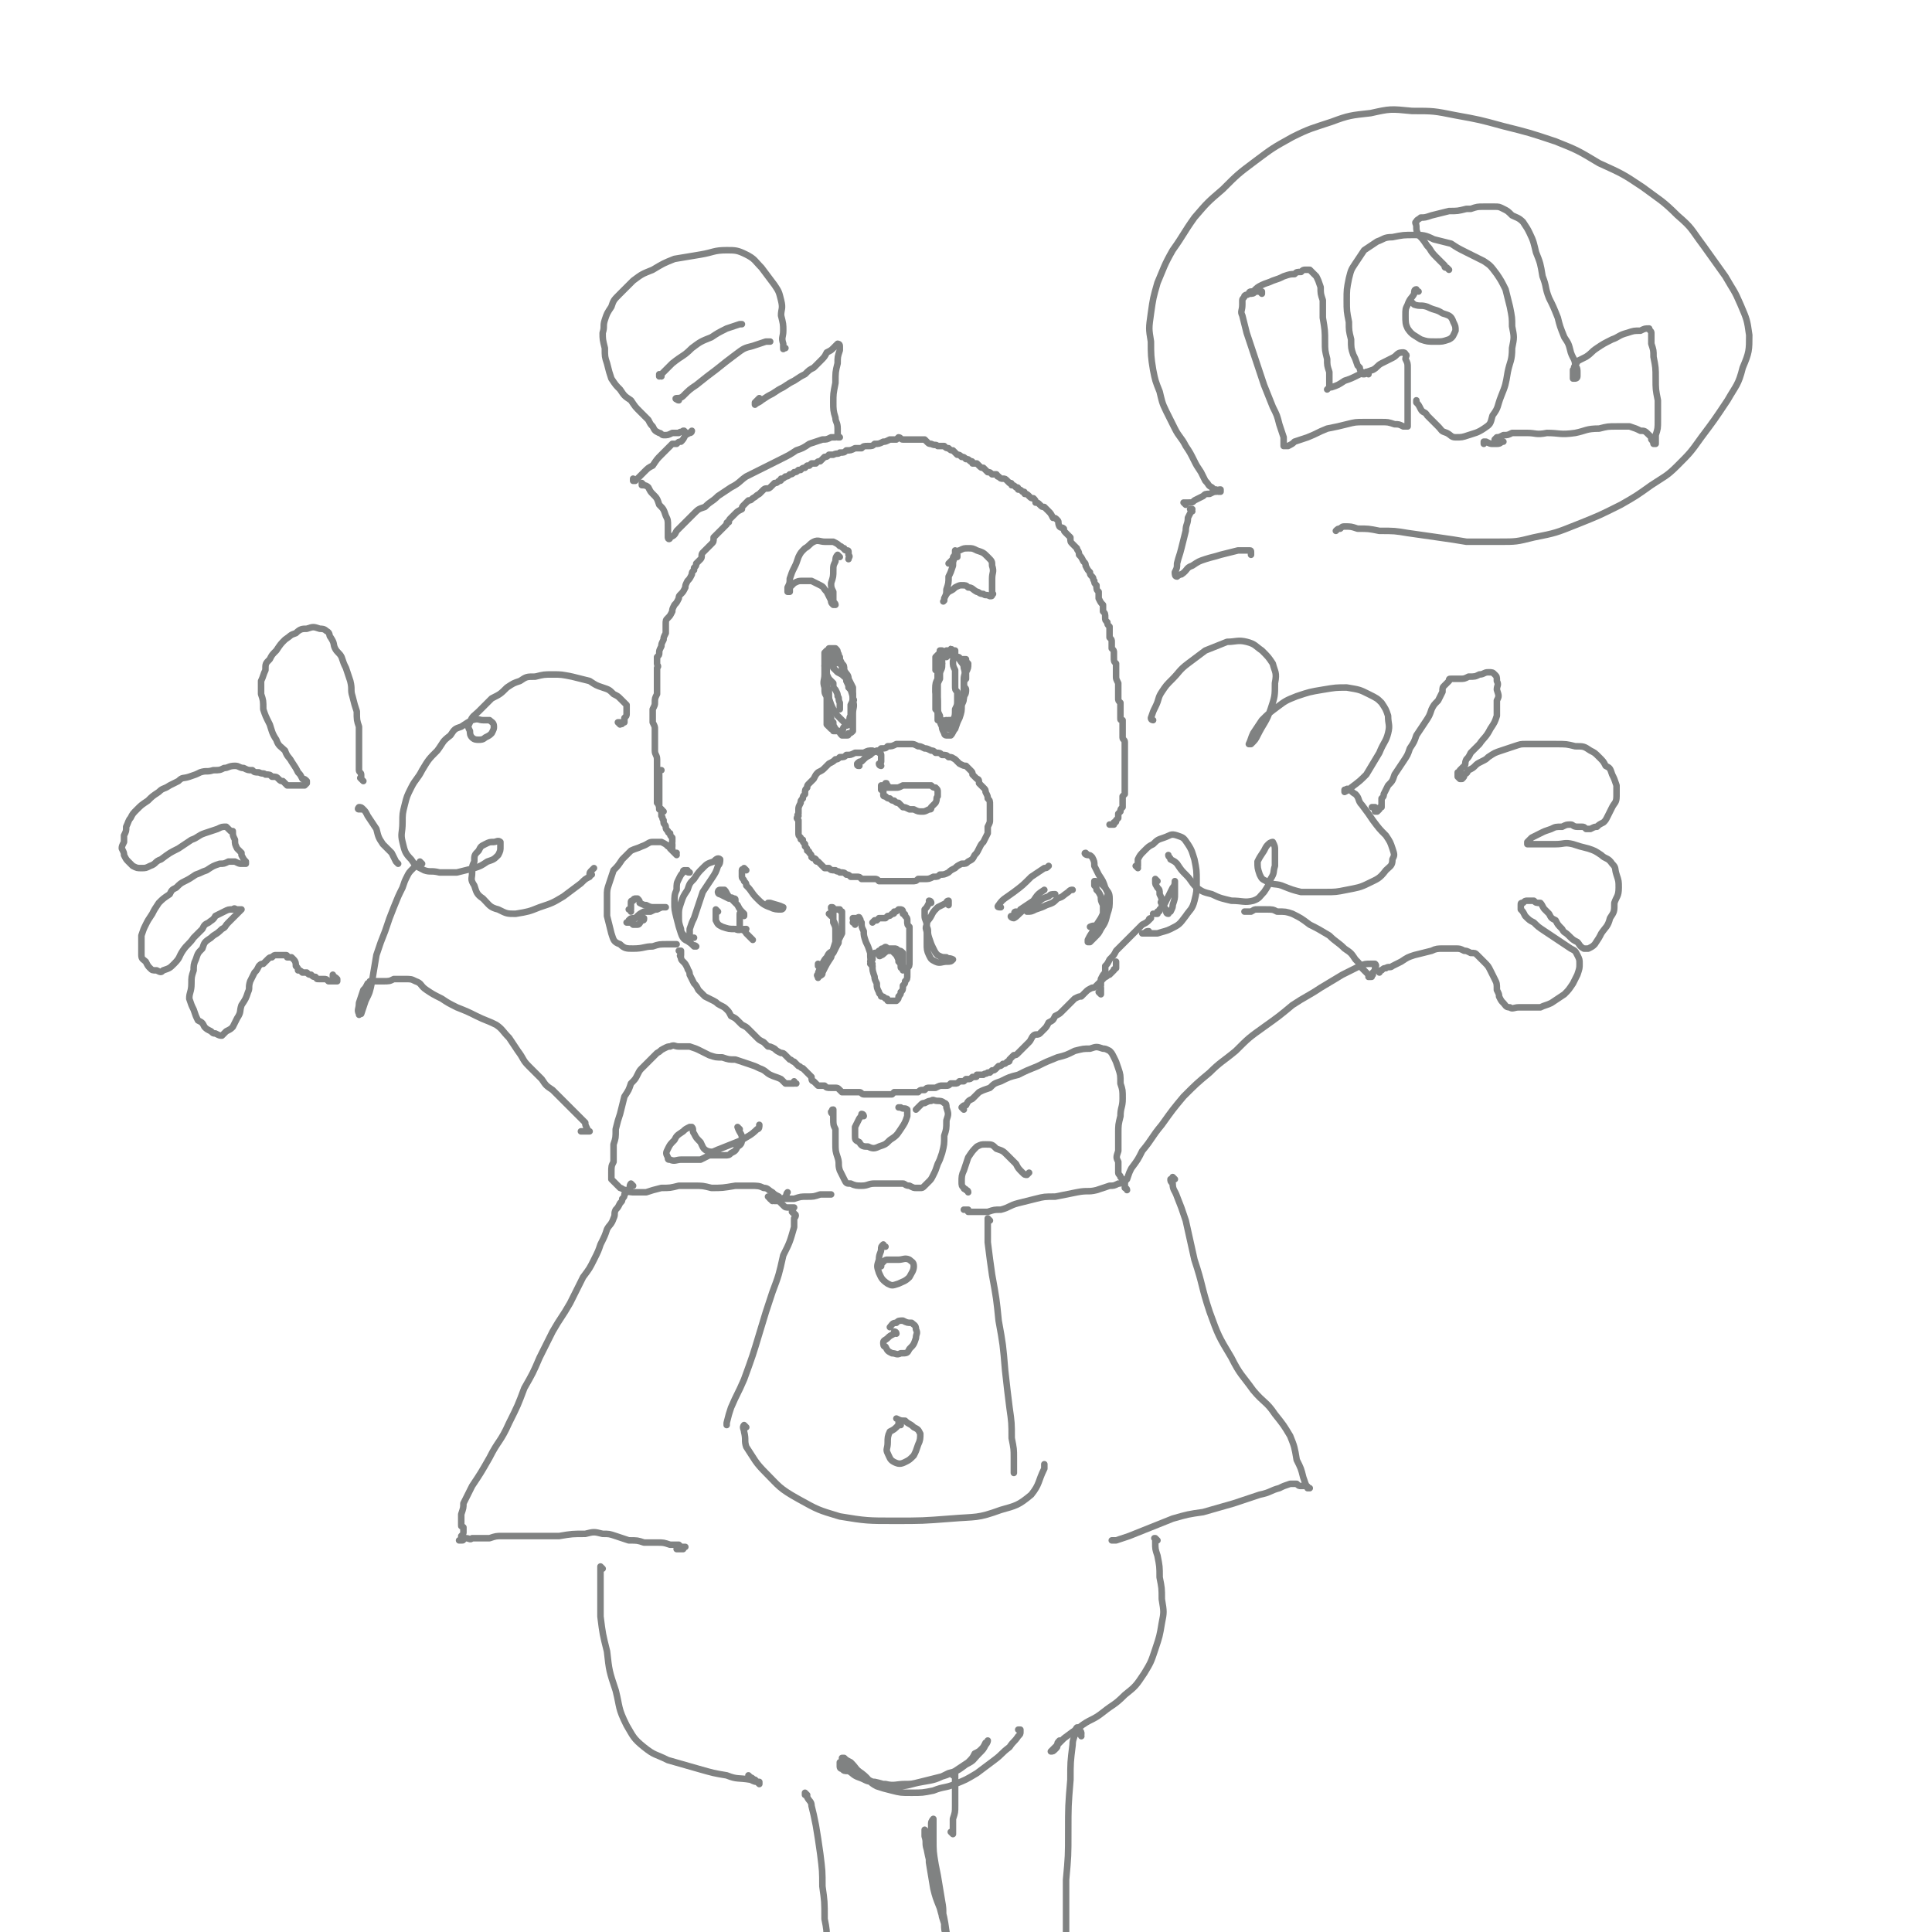 <svg viewBox='0 0 888 888' version='1.1' xmlns='http://www.w3.org/2000/svg' xmlns:xlink='http://www.w3.org/1999/xlink'><g fill='none' stroke='rgb(128,130,130)' stroke-width='3' stroke-linecap='round' stroke-linejoin='round'><path d='M405,352c0,0 -1,0 -1,-1 0,0 1,0 1,-1 0,-1 0,-2 0,-3 0,0 0,-1 -1,-1 -1,-1 -1,0 -3,-1 -2,0 -2,0 -4,1 -2,0 -2,0 -4,0 -2,1 -2,1 -4,1 -1,1 -1,1 -3,1 -1,1 -1,1 -2,1 -1,1 -1,1 -3,2 -1,1 -1,1 -2,2 -1,1 -1,1 -3,2 -1,1 -1,1 -2,3 -1,1 -1,1 -2,2 -1,1 -1,1 -1,2 -1,1 -1,1 -1,3 -1,1 -1,1 -1,2 -1,1 -1,1 -1,2 -1,2 -1,2 -1,3 0,1 0,1 0,2 -1,1 0,1 0,1 -1,1 -1,1 0,2 0,0 0,0 0,1 0,1 0,1 0,2 0,0 0,0 0,1 0,1 0,1 0,2 0,1 0,1 1,2 0,1 0,1 1,1 0,1 0,1 1,2 0,1 0,1 0,1 1,1 1,1 1,2 1,0 1,1 1,1 1,1 1,1 1,2 1,1 1,0 2,1 0,1 0,1 1,1 1,1 1,1 2,2 0,0 0,0 1,1 1,0 1,0 2,0 1,1 1,1 3,1 1,1 1,0 2,1 2,0 2,0 3,1 1,0 1,0 2,1 2,0 2,0 3,0 1,0 1,0 2,1 2,0 2,0 3,0 1,0 1,0 3,0 1,0 1,0 2,1 1,0 1,0 2,0 1,0 1,0 3,0 1,0 1,0 2,0 1,0 1,0 3,0 1,0 1,0 2,0 2,0 2,0 3,0 2,0 2,0 3,-1 2,0 2,0 3,0 2,0 2,0 4,-1 2,0 2,0 3,-1 2,0 2,0 4,-1 1,-1 1,-1 3,-2 1,-1 1,-1 3,-2 2,0 2,0 3,-1 2,-1 2,-1 3,-3 1,-1 1,-1 2,-3 1,-2 1,-2 2,-3 1,-2 1,-2 2,-4 0,-1 0,-1 0,-3 1,-2 1,-2 1,-3 0,-2 0,-2 0,-4 0,-1 0,-1 0,-3 0,-2 0,-2 -1,-3 0,-1 0,-1 -1,-3 0,-1 0,-1 -1,-2 -1,-1 -1,-1 -2,-2 0,-1 0,-2 -1,-2 -1,-1 -1,-1 -2,-2 0,-1 0,-1 -1,-2 -1,-1 -1,-1 -2,-2 -1,0 -1,0 -3,-1 -1,-1 -1,-1 -2,-2 -2,-1 -1,-1 -3,-1 -1,-1 -1,-1 -3,-1 -1,-1 -1,-1 -3,-1 -1,-1 -1,-1 -2,-1 -2,-1 -2,-1 -3,-1 -2,-1 -2,-1 -3,-1 -2,-1 -2,-1 -3,-1 -2,0 -2,0 -4,0 -2,0 -2,0 -3,0 -2,1 -2,1 -4,1 -1,1 -1,1 -3,1 -1,1 -1,1 -2,1 -2,1 -2,1 -3,2 -2,1 -2,1 -4,3 -1,0 -1,0 -2,1 0,0 0,0 0,0 0,1 0,1 1,1 '/><path d='M393,425c0,-1 -1,-1 -1,-1 0,0 0,0 0,0 1,0 0,-1 0,-2 0,0 0,0 0,0 1,0 1,0 2,0 0,0 1,-1 1,0 1,1 0,1 1,2 0,2 0,2 1,4 0,2 0,2 1,5 1,2 1,2 2,5 0,3 0,3 1,6 0,2 0,2 1,5 0,1 0,1 1,3 0,2 0,2 1,4 0,1 1,1 1,2 1,0 1,0 2,1 1,0 1,0 1,1 1,0 1,0 2,0 1,0 1,0 2,0 1,-1 1,-1 1,-2 1,-1 1,-1 1,-2 1,-1 1,-1 1,-3 1,-1 1,-1 1,-2 1,-1 1,-1 1,-3 0,-1 0,-1 0,-3 1,-1 1,-1 1,-3 0,-1 0,-1 0,-3 0,-1 0,-1 0,-2 0,-2 0,-2 0,-3 0,-1 0,-1 0,-3 0,-1 0,-1 0,-2 0,-2 0,-2 0,-3 -1,-1 -1,-1 -1,-3 0,-1 0,-1 -1,-2 0,-1 0,-1 -1,-1 0,-1 0,-1 0,-1 0,-1 -1,-1 -1,-1 0,0 0,0 -1,0 -1,1 -1,1 -2,1 0,1 0,1 -1,1 -1,1 -1,1 -2,1 -1,1 -1,1 -1,1 -1,0 -1,0 -1,0 -1,0 -1,0 -2,0 0,0 0,0 -1,1 -1,0 -1,0 -2,1 0,0 0,0 0,0 0,0 0,0 0,0 0,0 0,0 0,0 0,0 0,0 1,-1 '/><path d='M401,444c0,0 -1,-1 -1,-1 0,0 1,0 1,0 0,0 0,0 0,0 -1,-1 -1,-1 -1,-1 1,-1 1,-1 1,-1 0,-1 0,-1 0,-1 0,0 0,-1 0,-1 0,0 0,0 1,-1 1,0 1,0 2,-1 2,0 2,0 3,0 2,0 2,0 3,0 1,1 1,1 2,2 1,2 1,2 1,3 1,1 1,1 1,2 0,1 0,1 1,1 0,0 0,1 0,1 0,-1 0,-1 0,-1 0,-1 0,-1 0,-2 0,-1 0,-1 0,-2 0,-1 0,-1 0,-1 0,-1 0,-1 0,-2 -1,-1 -1,-1 -2,-1 -1,-1 -1,-1 -2,-1 -2,0 -2,0 -3,0 -1,-1 -1,-1 -2,0 -1,0 -1,0 -1,1 -1,1 -1,1 -1,2 0,0 0,1 1,0 1,0 1,-1 3,-2 0,0 0,0 1,-1 '/><path d='M433,305c0,0 -1,-1 -1,-1 0,0 0,1 0,1 1,-1 0,-2 1,-3 0,-1 0,-1 0,-2 0,-1 0,-1 0,-1 0,0 0,0 0,0 0,0 -1,0 -1,0 0,0 0,0 0,1 0,1 0,1 -1,2 0,1 0,1 0,2 0,1 0,1 0,2 0,1 0,1 0,2 0,3 0,3 0,5 -1,2 -1,2 -1,5 1,3 1,3 1,6 0,3 0,3 1,5 0,3 0,3 1,5 0,1 0,1 1,3 0,0 0,1 1,1 1,0 1,0 2,0 1,-1 1,-2 2,-3 1,-3 1,-3 2,-5 1,-3 1,-3 1,-6 1,-2 1,-2 1,-5 0,-3 0,-3 0,-7 0,-2 1,-2 0,-5 0,-2 -1,-2 -2,-4 -1,-1 -1,-1 -3,-2 -2,-1 -2,-1 -4,-1 -1,0 -1,0 -2,0 -1,1 -1,1 -2,2 0,2 0,2 0,3 0,2 0,2 0,3 1,0 1,0 1,1 1,0 1,0 1,0 '/><path d='M384,305c0,-1 0,-1 -1,-1 0,-1 1,0 1,0 0,0 0,0 -1,-1 0,0 0,0 -1,0 -1,0 -1,0 -1,0 -1,1 -1,2 -1,3 0,0 0,0 -1,0 0,2 0,2 0,4 0,3 -1,3 0,6 0,3 0,3 2,5 1,3 1,3 2,5 1,2 1,2 3,4 1,1 1,1 2,2 1,0 1,0 2,0 1,-1 0,-2 1,-3 0,-2 0,-2 0,-5 1,-2 1,-2 1,-4 0,-2 0,-2 0,-4 -1,-2 -1,-2 -2,-4 0,-2 -1,-2 -2,-4 0,-2 0,-2 -1,-3 -1,-2 -1,-2 -2,-3 -1,-1 -1,-1 -1,-2 -1,0 -1,0 -2,0 -1,-1 -1,-1 -2,-1 0,0 0,0 -1,1 0,0 0,0 0,1 0,2 0,2 0,4 0,2 0,2 1,4 0,1 0,1 1,3 1,1 1,1 2,2 0,2 0,2 1,3 1,2 1,2 1,3 1,1 0,1 1,3 0,1 0,1 0,1 0,1 0,1 0,1 0,1 0,1 0,1 0,0 0,0 0,0 0,-1 0,-1 0,-1 '/><path d='M408,361c0,0 -1,-1 -1,-1 0,0 1,0 0,0 0,1 0,1 -1,1 0,0 0,0 -1,0 0,1 0,1 0,1 0,0 0,0 0,1 0,0 0,0 1,0 0,1 0,1 0,2 0,1 0,1 1,1 1,1 1,1 2,1 1,1 1,1 2,1 1,1 1,1 2,1 1,1 1,1 2,2 1,0 1,0 3,1 1,0 1,0 2,0 2,1 2,1 4,1 1,0 1,0 3,-1 1,0 1,0 1,-1 1,-1 1,-1 2,-2 1,-2 0,-2 1,-3 0,-1 0,-1 0,-2 0,-1 0,-1 -1,-2 -1,0 -1,0 -2,-1 -2,0 -2,0 -3,0 -2,0 -2,0 -3,0 -2,0 -2,0 -3,0 -2,0 -2,0 -4,0 -2,1 -2,1 -3,1 -1,0 -1,0 -3,0 -1,0 -1,0 -1,0 -1,0 -1,0 -1,0 -1,0 -1,0 -1,0 0,0 0,1 0,1 0,0 0,0 0,0 '/><path d='M311,393c0,0 -1,-1 -1,-1 0,0 1,0 1,0 0,0 -1,0 -1,0 -1,-1 -1,-1 -2,-2 0,-1 0,-1 -1,-1 -1,-1 -1,-1 -3,-2 -2,0 -2,0 -4,0 -2,0 -2,1 -5,2 -2,1 -3,1 -5,2 -2,2 -2,2 -4,4 -2,3 -2,3 -4,5 -1,3 -1,3 -2,6 -1,3 -1,3 -1,6 0,4 0,4 0,9 1,4 1,4 2,8 1,3 1,4 4,5 2,2 3,2 6,2 5,0 5,-1 9,-1 3,-1 3,-1 7,-1 1,0 1,0 3,0 0,0 1,0 1,0 0,0 -1,0 -1,0 0,0 0,0 -1,0 '/><path d='M535,417c0,0 -1,-1 -1,-1 0,0 0,0 0,0 0,0 0,0 0,0 0,-1 0,-1 0,-1 -1,0 0,-1 0,-1 0,-1 0,-1 0,-1 0,0 0,0 0,0 '/><path d='M523,399c0,0 0,0 -1,-1 0,0 1,0 1,0 0,-2 0,-2 0,-3 1,-2 1,-2 3,-4 2,-2 2,-2 4,-3 2,-2 2,-2 5,-3 3,-1 3,-2 6,-1 3,1 3,1 5,4 2,3 2,4 3,7 1,5 1,5 1,10 0,5 0,5 -1,9 -1,4 -2,4 -4,7 -3,4 -3,4 -7,6 -2,1 -3,1 -6,2 -2,0 -2,0 -4,0 -1,0 -1,0 -2,0 0,0 -1,0 -1,0 0,0 1,0 1,0 1,-1 1,-1 2,-1 '/><path d='M313,438c0,0 -1,-1 -1,-1 0,0 1,0 1,0 0,1 0,1 0,2 0,0 -1,0 0,1 0,1 0,1 1,2 1,1 1,1 2,3 0,1 1,1 1,3 1,2 1,2 2,4 1,1 1,1 2,3 2,2 2,2 3,3 2,1 2,1 4,2 2,1 1,1 3,2 2,1 2,1 3,2 1,1 1,1 2,3 2,1 2,1 3,2 1,1 1,1 2,2 2,1 2,1 3,2 1,1 1,1 2,2 1,1 1,1 2,2 1,1 1,1 3,2 1,1 1,1 2,2 1,0 1,0 3,1 1,1 1,1 3,2 1,0 1,0 2,1 1,1 1,1 2,2 1,0 1,1 2,1 1,1 1,1 2,2 1,0 1,1 2,1 1,1 1,1 2,2 1,1 1,1 2,2 0,1 0,2 1,2 1,1 1,1 2,2 2,0 2,0 3,0 1,1 1,1 3,1 1,0 1,0 2,0 1,0 1,0 2,1 0,0 0,0 1,1 1,0 1,0 2,0 1,0 1,0 2,0 1,0 1,0 2,0 1,0 1,0 2,0 1,0 1,1 2,1 1,0 1,0 2,0 1,0 1,0 2,0 1,0 1,0 2,0 1,0 1,0 1,0 1,0 1,0 2,0 1,0 1,0 1,0 1,0 1,0 1,0 1,0 1,0 2,0 1,-1 1,-1 1,-1 1,0 1,0 2,0 0,0 0,0 1,0 1,0 1,0 1,0 1,0 1,0 1,0 1,0 1,0 2,0 0,0 0,0 1,0 1,0 1,0 1,0 1,0 1,0 2,0 1,-1 1,-1 2,-1 0,0 0,0 1,0 1,-1 1,-1 2,-1 1,0 1,0 2,0 1,0 1,0 1,0 2,-1 2,-1 3,-1 1,0 1,0 2,0 1,0 1,0 2,-1 1,0 1,0 2,0 1,0 1,0 2,-1 1,0 1,0 2,0 0,0 0,0 1,-1 1,0 1,0 1,0 1,0 1,0 2,-1 0,0 0,0 1,0 1,0 1,0 1,-1 1,0 1,0 2,0 1,0 1,0 1,0 1,-1 1,0 2,-1 0,0 0,0 1,0 1,-1 1,-1 1,-1 1,0 1,0 2,-1 0,0 0,0 1,-1 1,0 1,0 2,-1 1,0 1,0 2,-1 1,0 1,0 1,-1 1,-1 1,-1 2,-2 1,0 1,0 2,-1 2,-2 2,-2 3,-3 1,-1 1,-1 2,-2 1,-1 1,-2 2,-3 1,-1 2,0 3,-1 1,-1 1,-1 2,-2 1,-1 1,-1 2,-3 2,-1 2,-1 3,-3 2,-1 2,-1 3,-2 1,-1 1,-1 2,-2 1,-1 1,-1 2,-2 1,-1 1,-1 2,-2 2,-1 2,-1 3,-1 1,-1 1,-1 2,-2 1,-1 1,-1 3,-2 1,0 1,0 2,-1 1,-1 1,-1 2,-2 1,-1 1,-1 2,-2 1,0 1,-1 2,-1 1,-1 1,-1 2,-2 0,-1 0,0 1,-1 0,0 0,0 0,-1 0,0 0,0 0,0 0,-1 0,-1 0,-2 '/><path d='M532,405c0,0 -1,-1 -1,-1 0,0 0,1 0,1 0,0 0,0 0,0 0,0 0,0 0,0 0,2 0,1 1,3 1,1 1,1 1,3 1,2 1,2 1,4 1,1 1,1 1,2 1,1 1,1 1,2 0,0 0,1 1,1 0,0 0,-1 1,-1 1,-2 1,-2 1,-3 1,-3 1,-3 1,-5 0,-2 0,-2 0,-4 0,-1 0,-1 0,-1 0,-1 0,-1 0,-1 0,0 0,0 0,0 0,1 0,2 -1,3 -1,2 -1,2 -2,4 -1,2 -1,2 -2,4 -1,1 -1,1 -2,2 0,1 0,1 -1,1 0,1 0,1 0,1 -1,0 -1,0 -1,0 0,0 0,0 -1,0 '/><path d='M290,419c0,-1 -1,-1 -1,-1 0,0 1,0 1,0 0,0 0,-1 0,-1 0,-1 0,-1 0,-2 0,-1 0,-1 1,-1 0,-1 1,-1 1,-1 0,0 1,0 1,0 1,1 1,1 1,2 2,1 2,1 3,1 2,1 2,1 4,1 2,0 2,0 4,0 1,0 1,0 1,0 0,0 0,0 -1,0 -1,0 -1,0 -3,1 -1,0 -1,0 -3,1 -1,0 -1,0 -3,0 -2,1 -2,1 -4,3 -2,0 -2,0 -3,1 0,1 -1,1 -1,1 0,0 1,0 1,0 0,0 0,0 1,0 1,1 1,1 1,1 1,0 1,0 2,0 1,0 1,-1 2,-2 1,0 1,0 1,-1 '/><path d='M309,390c0,0 0,-1 -1,-1 0,0 1,0 1,0 0,0 0,0 0,-1 -1,0 0,0 0,-1 0,-1 0,-1 0,-2 -1,-1 -1,-1 -1,-2 0,0 -1,0 -1,-1 -1,-1 -1,-1 -1,-2 0,-1 -1,-1 -1,-2 0,0 0,0 0,-1 -1,-1 0,-1 -1,-2 0,-1 0,-1 0,-2 0,-1 0,-1 0,-1 -1,-1 -1,-1 -1,-2 0,0 0,0 0,-1 0,-1 0,-1 0,-2 0,-1 0,-1 0,-1 0,-1 0,-1 0,-1 0,-1 0,-1 0,-2 0,0 0,0 0,-1 0,-1 0,-1 0,-2 0,0 0,0 0,-1 0,-1 0,-1 0,-1 0,-1 0,-1 0,-1 0,-1 0,-1 0,-1 0,0 -1,0 -1,-1 0,0 0,0 0,-1 0,0 0,0 1,0 0,0 0,0 0,0 1,0 1,0 1,0 '/><path d='M305,373c0,0 0,0 -1,-1 0,0 0,0 -1,0 0,-1 0,-2 -1,-3 0,-2 0,-2 0,-4 0,-2 0,-2 0,-4 0,-2 0,-2 0,-4 0,-2 0,-2 0,-4 0,-2 0,-2 0,-4 0,-2 -1,-2 -1,-4 0,-1 0,-1 0,-3 0,-1 0,-1 0,-3 0,-2 0,-2 0,-4 0,-1 0,-1 -1,-3 0,-1 0,-1 0,-2 0,-2 0,-2 0,-4 1,-2 1,-2 1,-3 0,-2 0,-2 1,-4 0,-1 0,-1 0,-2 0,-1 0,-1 0,-2 0,-2 0,-2 0,-3 0,-1 0,-1 0,-2 0,-2 0,-2 0,-3 1,-1 0,-1 0,-2 0,-1 0,-1 0,-3 1,-1 1,-1 1,-2 0,-1 0,-1 1,-3 0,-1 0,-1 1,-3 0,-1 0,-1 1,-3 0,-1 0,-1 0,-2 0,-1 0,-1 0,-2 0,-2 0,-2 1,-3 1,-1 1,-1 2,-3 0,-1 0,-1 1,-3 1,-1 1,-1 2,-3 0,-1 0,-1 1,-2 1,-1 1,-1 2,-3 0,-1 0,-1 1,-3 1,-1 1,-1 2,-3 0,-1 0,-1 1,-2 0,-1 0,-1 0,-1 1,-1 1,-1 1,-2 1,-1 1,-1 2,-2 1,-1 0,-2 1,-3 1,-1 1,-1 2,-2 1,-1 1,-1 2,-2 1,-1 1,-1 1,-3 1,-1 1,-1 2,-2 1,-1 1,-1 2,-2 1,-1 1,-1 2,-2 0,-1 0,-1 1,-1 0,-1 0,-1 1,-2 1,-1 1,-1 2,-2 1,-1 1,-1 3,-2 0,-1 0,-1 1,-2 1,-1 1,-1 2,-2 1,0 1,0 2,-1 2,-1 1,-1 3,-2 1,-1 1,-1 2,-2 1,-1 2,0 3,-1 1,-1 1,-1 2,-2 1,0 1,0 2,-1 1,0 1,0 1,-1 1,0 1,0 2,-1 1,0 1,0 2,-1 1,0 1,0 2,-1 1,0 1,0 2,-1 0,0 0,0 1,0 0,0 0,0 0,0 1,-1 1,-1 2,-1 0,0 0,0 1,-1 1,0 1,0 1,0 1,-1 1,-1 1,-1 1,0 1,0 2,0 1,-1 1,-1 2,-1 1,-1 1,-1 2,-2 1,0 1,0 2,-1 1,0 1,0 2,0 2,-1 2,0 3,-1 2,0 2,0 3,-1 2,0 2,0 4,-1 1,0 1,0 3,0 1,-1 1,-1 3,-1 2,0 2,0 3,-1 2,0 2,0 4,-1 1,0 1,0 3,-1 1,0 1,0 3,0 1,-1 1,-1 1,-1 1,0 1,1 2,1 1,0 1,0 3,0 1,0 1,0 2,0 1,0 2,0 3,0 1,0 1,0 2,0 1,1 1,1 1,1 1,1 1,1 2,1 2,1 2,0 3,1 2,0 2,0 3,0 1,1 1,1 2,1 1,1 1,1 2,1 1,1 1,1 2,2 1,0 1,0 2,1 1,0 1,0 2,1 1,0 1,0 2,1 1,0 1,0 1,1 1,0 1,0 2,0 1,1 1,1 1,1 1,1 1,1 2,1 1,1 1,1 2,2 1,0 1,0 2,1 1,0 1,0 2,0 1,1 0,1 1,1 1,1 1,1 2,1 1,0 1,0 2,1 0,0 0,0 1,1 1,0 1,0 1,1 1,0 1,0 2,1 1,0 1,0 1,1 1,0 1,0 2,1 1,0 1,0 1,1 1,0 1,0 2,1 1,1 1,1 2,1 1,1 1,1 1,2 1,0 1,0 2,1 1,1 1,1 2,1 1,1 1,1 2,2 1,1 1,1 2,3 1,0 1,0 2,1 1,1 0,1 1,3 1,1 1,0 2,1 0,1 0,1 1,2 0,0 0,0 0,0 1,1 1,1 2,2 0,2 0,2 1,3 1,1 1,1 2,2 0,1 1,1 1,3 1,1 1,1 2,3 1,1 1,1 1,2 1,2 1,2 2,3 0,1 0,1 1,2 1,1 0,1 1,2 0,1 0,1 1,2 0,2 0,2 1,3 0,2 0,2 0,3 1,2 1,2 2,3 0,2 0,2 0,3 1,1 1,1 1,3 0,1 0,1 1,2 0,1 0,1 1,2 0,1 0,1 0,3 0,1 0,1 0,2 1,1 1,1 1,2 0,1 0,1 0,3 1,1 1,1 1,2 0,1 0,1 0,2 0,2 0,2 1,3 0,1 0,1 0,2 0,1 0,1 0,2 0,1 0,1 0,2 0,1 0,1 1,3 0,1 0,1 0,2 0,1 0,1 0,3 0,1 0,1 0,2 0,1 0,1 1,2 0,1 0,1 0,3 0,1 0,1 0,2 0,1 0,1 0,2 0,1 0,1 1,1 0,1 0,1 0,2 0,1 0,1 0,2 0,1 0,1 0,2 0,1 0,1 0,2 0,1 1,1 1,2 0,1 0,1 0,2 0,1 0,1 0,2 0,1 0,1 0,2 0,1 0,1 0,3 0,1 0,1 0,2 0,1 0,1 0,2 0,1 0,1 0,2 0,1 0,1 0,2 0,1 0,1 0,2 0,1 0,1 0,2 0,0 0,0 0,1 0,1 0,1 0,2 0,0 0,0 -1,1 0,1 0,1 0,2 0,1 0,1 0,2 0,0 0,0 0,1 -1,1 -1,1 -1,2 -1,1 -1,1 -1,1 0,1 0,1 0,2 0,0 0,0 -1,1 0,0 0,0 0,0 0,1 0,1 -1,1 0,0 0,0 0,1 0,0 0,0 0,0 0,0 0,0 -1,0 0,0 0,0 -1,0 '/><path d='M285,333c0,0 -1,-1 -1,-1 0,0 1,0 1,0 1,1 1,1 1,0 0,0 1,0 1,0 0,-1 0,-1 0,-2 1,-1 1,-1 1,-2 0,-2 0,-2 0,-4 -1,-1 -1,-1 -3,-3 -1,-1 -1,-1 -3,-2 -2,-2 -2,-2 -5,-3 -3,-1 -3,-1 -6,-3 -4,-1 -4,-1 -8,-2 -5,-1 -5,-1 -9,-1 -4,0 -4,0 -8,1 -4,0 -4,0 -7,2 -3,1 -3,1 -6,3 -3,3 -3,3 -7,5 -3,3 -3,3 -6,6 -2,2 -3,2 -4,5 -1,2 -1,2 0,4 0,1 0,2 1,3 1,1 2,1 3,1 1,0 2,0 3,-1 2,-1 2,-1 3,-2 1,-2 1,-2 1,-3 0,-2 -1,-2 -2,-3 -1,0 -1,0 -3,0 -2,0 -2,-1 -5,0 -2,1 -2,1 -5,3 -3,1 -3,1 -5,4 -4,3 -3,3 -6,7 -4,4 -4,4 -7,9 -2,4 -3,4 -5,8 -2,4 -2,4 -3,8 -1,4 -1,4 -1,8 0,5 -1,5 0,9 1,4 1,5 4,8 2,3 2,3 6,5 3,1 3,0 7,1 4,0 4,0 8,0 4,-1 4,-1 8,-2 3,-1 3,-1 6,-3 3,-1 3,-1 5,-3 1,-2 1,-2 1,-4 0,-1 0,-1 0,-2 -1,-1 -2,0 -3,0 -2,0 -2,0 -4,1 -2,1 -2,1 -3,3 -2,2 -2,2 -2,5 -1,2 -1,2 -1,5 0,3 -1,3 1,6 1,3 1,4 4,6 3,3 3,4 7,5 4,2 4,2 8,2 6,-1 6,-1 11,-3 6,-2 6,-2 11,-5 4,-3 4,-3 8,-6 2,-2 2,-2 4,-3 0,-1 1,-1 1,-1 0,0 -1,0 -1,0 0,-1 0,-1 1,-2 0,0 0,0 1,-1 '/><path d='M530,331c0,0 -1,0 -1,-1 1,-3 1,-3 2,-5 2,-4 1,-4 3,-7 2,-3 2,-3 5,-6 3,-3 3,-4 7,-7 4,-3 4,-3 8,-6 5,-2 5,-2 10,-4 4,0 5,-1 9,0 4,1 4,2 7,4 3,3 3,3 5,6 1,4 2,4 1,9 0,6 0,6 -2,12 -2,6 -3,6 -6,12 -1,2 -1,2 -3,4 0,0 -1,0 -1,0 1,-2 1,-3 2,-5 2,-3 2,-3 4,-6 3,-3 3,-3 7,-6 4,-3 4,-3 9,-5 6,-2 6,-2 12,-3 6,-1 6,-1 11,-1 6,1 6,1 10,3 4,2 4,2 6,4 2,3 2,3 3,6 0,4 1,4 0,8 -1,4 -2,4 -4,9 -3,5 -3,5 -6,10 -3,3 -3,3 -7,6 -1,1 -1,1 -3,2 0,0 0,-1 0,-1 1,0 1,-1 2,0 1,0 1,1 3,2 2,2 1,3 3,5 3,4 3,4 5,7 3,4 3,4 6,7 2,3 2,3 3,6 1,3 1,3 0,5 0,3 -1,3 -3,5 -3,4 -4,4 -8,6 -4,2 -5,2 -10,3 -5,1 -5,1 -10,1 -5,0 -5,0 -11,0 -4,-1 -4,-1 -9,-3 -3,-1 -4,0 -7,-2 -2,-1 -2,-1 -3,-3 -1,-3 -1,-3 -1,-6 1,-2 1,-2 3,-5 1,-2 1,-2 2,-3 1,-1 2,-1 2,-1 1,2 1,2 1,4 0,3 0,3 0,7 -1,3 0,3 -2,6 -1,3 -1,3 -3,6 -2,2 -2,3 -5,4 -4,1 -5,0 -10,0 -4,-1 -5,-1 -9,-3 -4,-1 -4,-1 -7,-3 -3,-3 -2,-3 -5,-6 -2,-2 -2,-2 -4,-5 -1,-1 -1,-1 -3,-2 0,-1 -1,-1 -1,-2 0,0 0,0 0,0 '/><path d='M506,457c0,0 0,-1 -1,-1 0,0 1,1 1,1 0,-1 0,-1 0,-2 0,0 0,0 0,-1 0,0 -1,0 0,-1 0,0 0,0 0,-1 0,-1 0,-1 0,-2 1,-2 1,-2 2,-3 0,-1 0,-2 0,-3 1,-1 1,-1 2,-3 2,-2 2,-2 3,-4 2,-2 2,-2 4,-4 2,-2 2,-2 4,-4 2,-2 2,-2 4,-4 2,-1 2,-1 3,-2 0,-1 1,-1 1,-1 0,0 0,0 -1,1 '/><path d='M383,512c0,0 -1,0 -1,-1 0,0 0,0 1,0 0,-1 -1,-1 0,-1 0,0 0,0 0,0 0,0 0,0 0,1 0,2 0,2 0,3 0,3 0,3 1,5 0,3 0,3 0,6 0,4 0,4 1,7 1,3 0,3 1,6 1,2 1,2 2,4 1,2 1,2 3,2 2,1 3,1 5,1 3,0 3,-1 6,-1 2,0 2,0 5,0 2,0 2,0 4,0 2,0 2,0 4,0 1,0 1,1 3,1 2,1 2,1 3,1 1,0 1,0 2,0 1,0 1,0 2,-1 1,-1 1,-1 2,-2 1,-1 1,-1 2,-3 1,-2 1,-2 2,-5 1,-2 1,-2 2,-5 1,-4 1,-4 1,-8 1,-3 1,-3 1,-7 1,-3 1,-3 0,-6 0,-1 0,-2 -1,-2 -1,-1 -2,-1 -3,-1 -2,0 -2,-1 -3,0 -1,0 -1,0 -3,1 -1,0 -1,0 -2,1 -1,1 -1,1 -2,2 '/><path d='M366,498c0,0 -1,0 -1,-1 0,0 0,1 0,1 -1,0 -1,0 -2,0 -1,0 -1,0 -2,0 -1,-1 -1,-1 -2,-2 -2,-1 -3,-1 -5,-2 -2,-1 -2,-2 -5,-3 -2,-1 -2,-1 -5,-2 -3,-1 -3,-1 -6,-2 -3,0 -3,0 -6,-1 -3,0 -3,0 -6,-1 -2,-1 -2,-1 -4,-2 -2,-1 -2,-1 -5,-2 -2,0 -2,0 -5,0 -2,0 -2,-1 -4,0 -1,0 -1,0 -3,1 -2,1 -1,1 -3,2 -2,2 -2,2 -3,3 -2,2 -2,2 -4,4 -1,1 -1,1 -2,3 -1,2 -1,2 -3,4 -1,3 -1,3 -3,6 -1,4 -1,4 -2,8 -1,3 -1,3 -2,7 0,4 0,4 -1,7 0,4 0,4 0,8 -1,2 -1,2 -1,5 0,2 0,2 0,3 1,1 1,1 2,2 1,1 1,1 2,2 1,0 1,1 3,1 1,1 2,1 4,1 2,0 2,0 5,0 3,-1 3,-1 7,-2 4,0 4,0 8,-1 4,0 4,0 7,0 4,0 4,0 8,1 5,0 5,0 11,-1 4,0 4,0 7,0 3,0 4,0 6,1 2,0 2,1 4,2 1,1 1,1 3,2 0,1 1,1 1,1 1,0 1,0 2,-1 1,-1 0,-1 1,-2 '/><path d='M443,510c0,0 -1,-1 -1,-1 0,0 0,0 0,0 0,0 0,0 0,0 1,-1 1,-1 2,-1 1,-2 1,-2 3,-3 1,-1 1,-1 3,-3 2,-1 2,-1 5,-2 2,-2 2,-2 5,-3 4,-2 4,-2 8,-3 4,-2 4,-2 9,-4 4,-2 4,-2 9,-4 4,-1 4,-1 8,-3 4,-1 4,-1 7,-1 3,-1 3,-1 6,0 1,0 1,0 3,1 1,1 1,1 2,3 1,2 1,2 2,5 1,3 1,3 1,7 1,3 1,3 1,7 0,4 -1,4 -1,8 -1,4 -1,4 -1,8 0,4 0,4 0,8 -1,3 -1,3 0,5 0,3 0,3 0,5 0,1 1,1 1,2 0,0 0,0 1,1 0,0 0,0 0,1 0,0 0,0 0,0 -1,1 -1,1 -2,1 -2,1 -2,1 -4,1 -3,1 -3,1 -6,2 -4,1 -4,0 -9,1 -5,1 -5,1 -10,2 -5,0 -5,0 -9,1 -4,1 -4,1 -8,2 -4,1 -4,2 -8,3 -3,0 -3,0 -6,1 -2,0 -2,0 -4,0 -2,0 -2,0 -3,0 -1,0 -1,0 -2,0 0,0 0,0 0,-1 -1,0 -1,0 -1,0 0,0 0,0 0,0 -1,0 -1,0 -1,0 '/><path d='M355,552c0,0 -1,-1 -1,-1 0,0 1,1 2,1 1,0 1,0 2,0 1,1 1,1 2,2 1,1 1,1 3,1 1,0 1,0 2,0 '/><path d='M397,513c0,0 0,-1 -1,-1 0,0 0,1 -1,2 -1,2 -1,2 -2,4 0,2 0,2 0,4 0,2 0,2 2,3 1,2 2,2 4,2 2,1 3,1 5,0 3,-1 3,-1 5,-3 3,-2 3,-2 5,-5 2,-3 2,-3 3,-6 0,-1 0,-2 0,-3 -1,-1 -2,0 -3,-1 0,0 0,0 -1,0 0,0 0,0 0,0 '/><path d='M445,548c0,-1 -1,-1 -1,-1 0,-1 -1,0 -1,-1 -1,-1 -1,-1 -1,-3 0,-2 0,-3 1,-5 1,-3 1,-3 2,-6 2,-3 2,-3 4,-5 2,-1 2,-1 4,-1 3,0 3,0 5,2 3,1 3,1 5,3 2,2 2,2 4,4 1,2 1,2 3,4 1,1 1,1 2,1 0,0 0,0 1,-1 '/><path d='M340,519c0,0 -1,-1 -1,-1 0,0 0,0 0,0 1,3 2,3 2,5 0,2 0,3 -2,4 -1,2 -1,2 -3,3 -1,1 -1,1 -3,1 -1,0 -1,0 -3,0 -2,0 -2,0 -3,0 -1,0 -1,0 -1,0 -2,1 -2,1 -4,2 -2,0 -2,0 -4,0 -3,0 -3,0 -5,0 -2,0 -3,1 -5,0 -1,0 -1,0 -1,-1 -1,-2 -1,-2 0,-4 1,-2 1,-2 3,-4 1,-2 1,-2 4,-4 1,-1 1,-1 3,-2 0,0 1,0 1,0 1,1 0,2 1,3 1,2 1,2 3,4 1,2 1,3 3,4 3,1 3,0 6,-1 5,-2 5,-2 10,-4 3,-2 4,-2 7,-5 1,0 1,-1 1,-2 '/><path d='M296,223c0,0 -1,-1 -1,-1 0,0 0,0 0,0 0,0 0,1 0,1 1,0 2,0 3,1 1,2 1,2 2,3 2,2 2,2 3,5 2,2 2,2 3,5 1,2 1,2 1,5 0,2 0,2 0,4 0,1 0,1 0,1 0,1 1,1 1,0 2,-1 2,-1 3,-3 2,-2 2,-2 4,-4 2,-2 2,-2 4,-4 2,-2 2,-2 5,-3 3,-3 3,-2 6,-5 3,-2 3,-2 6,-4 4,-2 4,-3 7,-5 4,-2 4,-2 8,-4 4,-2 4,-2 8,-4 4,-2 4,-2 7,-4 3,-1 3,-1 6,-3 3,-1 3,-1 6,-2 2,0 2,0 4,-1 1,0 1,0 2,0 1,-1 1,-1 2,0 0,0 0,0 0,0 0,0 0,0 0,0 0,0 -1,0 -1,0 0,0 0,0 0,-1 0,-2 0,-2 0,-3 0,-3 -1,-3 -1,-5 -1,-3 -1,-4 -1,-7 0,-4 0,-4 1,-9 0,-5 0,-5 1,-9 0,-3 0,-3 1,-6 0,-1 0,-1 0,-2 0,-1 -1,-1 -1,-1 -1,1 -1,1 -2,2 -1,1 -1,1 -3,2 -1,2 -1,2 -3,4 -1,1 -1,1 -3,3 -2,1 -2,1 -4,3 -2,1 -2,1 -5,3 -2,1 -2,1 -5,3 -2,1 -2,1 -5,3 -2,1 -2,1 -5,3 -1,1 -2,1 -3,2 0,0 0,0 0,-1 1,-1 1,-1 2,-2 '/><path d='M292,221c0,0 -1,-1 -1,-1 0,0 0,1 0,1 1,0 1,0 1,0 1,-1 1,-1 2,-2 1,-1 1,-1 2,-2 2,-2 2,-2 4,-3 2,-3 2,-3 4,-5 2,-2 2,-2 3,-3 1,-1 1,-1 2,-2 0,0 0,0 1,0 0,0 0,0 0,0 1,0 1,0 1,0 1,-1 1,-1 2,-1 1,-1 1,-1 2,-3 2,-1 2,-1 3,-2 0,0 0,0 0,0 0,0 0,1 -1,1 '/><path d='M315,199c0,0 0,-1 -1,-1 0,0 1,0 0,0 -1,1 -1,0 -2,1 -1,0 -1,0 -3,0 -2,1 -2,1 -4,1 -1,0 -1,-1 -2,-1 0,0 0,0 0,0 -2,-1 -2,-1 -3,-3 -1,-1 -1,-1 -2,-3 -2,-2 -2,-2 -4,-4 -2,-2 -2,-2 -4,-5 -3,-2 -3,-2 -5,-5 -2,-2 -2,-2 -4,-5 -1,-3 -1,-3 -2,-7 -1,-3 -1,-3 -1,-7 -1,-4 -1,-4 -1,-7 1,-3 0,-3 1,-6 1,-3 1,-3 3,-6 1,-3 1,-3 4,-6 3,-3 3,-3 6,-6 4,-3 4,-3 9,-5 5,-3 5,-3 10,-5 6,-1 6,-1 12,-2 6,-1 6,-2 12,-2 4,0 5,0 9,2 4,2 4,3 7,6 3,4 3,4 6,8 2,3 2,3 3,7 1,4 0,4 0,7 1,4 1,4 1,7 0,3 -1,3 0,6 0,1 0,1 0,2 0,1 0,0 1,0 '/><path d='M304,173c0,0 -1,0 -1,-1 0,0 0,1 0,1 3,-3 3,-3 6,-6 5,-4 5,-3 9,-7 4,-3 4,-3 9,-5 3,-2 3,-2 7,-4 3,-1 3,-1 6,-2 0,0 0,0 1,0 '/><path d='M312,184c-1,0 -1,-1 -1,-1 -1,0 0,1 0,0 1,0 2,0 3,-1 3,-3 3,-3 6,-5 5,-4 5,-4 9,-7 5,-4 5,-4 9,-7 4,-3 4,-3 8,-4 3,-1 3,-1 6,-2 1,0 1,0 2,0 '/><path d='M548,235c0,0 -1,-1 -1,-1 0,0 1,0 1,0 -1,2 -1,2 -2,4 0,3 -1,3 -1,6 -1,4 -1,4 -2,8 -1,4 -1,3 -2,7 0,2 0,2 -1,4 0,1 0,2 1,2 0,0 1,-1 2,-1 3,-2 2,-3 5,-4 3,-2 3,-2 6,-3 3,-1 4,-1 7,-2 4,-1 4,-1 8,-2 2,0 3,0 5,0 1,0 1,0 1,1 0,0 0,1 0,1 '/><path d='M545,232c0,0 -1,-1 -1,-1 0,0 0,0 1,0 0,0 1,0 1,0 2,0 2,0 3,-1 2,-1 2,-1 4,-2 1,-1 1,-1 3,-1 2,-1 2,-1 3,-1 1,-1 1,-1 2,-1 0,0 0,0 0,0 0,0 0,0 0,1 -1,0 0,0 0,0 0,0 0,0 0,0 -1,0 -1,0 -1,0 0,0 0,0 -1,-1 -1,0 -1,0 -2,-1 -2,-1 -1,-1 -3,-3 0,0 0,0 0,0 -1,-2 -1,-2 -2,-4 -2,-3 -2,-3 -3,-5 -2,-4 -2,-4 -4,-7 -2,-4 -3,-4 -5,-8 -2,-4 -2,-4 -4,-8 -2,-4 -2,-5 -3,-9 -2,-5 -2,-5 -3,-10 -1,-6 -1,-7 -1,-13 -1,-6 -1,-6 0,-13 1,-7 1,-7 3,-14 3,-7 3,-8 7,-15 5,-7 5,-8 10,-15 6,-7 6,-7 13,-13 7,-7 7,-7 15,-13 8,-6 8,-6 17,-11 8,-4 9,-4 18,-7 8,-3 9,-3 18,-4 9,-2 9,-2 19,-1 10,0 10,0 20,2 11,2 11,2 22,5 12,3 12,3 24,7 10,4 10,4 20,10 11,5 11,5 20,11 8,6 9,6 16,13 7,6 6,6 12,14 5,7 5,7 10,14 4,7 4,6 7,13 3,7 3,7 4,14 0,7 0,8 -3,15 -2,8 -3,8 -7,15 -6,9 -6,9 -12,17 -5,7 -5,7 -11,13 -5,5 -6,5 -12,9 -7,5 -7,5 -14,9 -10,5 -10,5 -20,9 -10,4 -10,4 -20,6 -8,2 -8,2 -16,2 -7,0 -7,0 -15,0 -6,-1 -6,-1 -13,-2 -7,-1 -7,-1 -14,-2 -6,-1 -6,-1 -13,-1 -5,-1 -5,-1 -10,-1 -3,-1 -3,-1 -6,-1 -1,0 -1,0 -2,1 -1,0 -1,0 -2,1 0,0 0,0 0,0 '/><path d='M580,135c0,0 -1,-1 -1,-1 0,0 1,0 1,1 0,0 0,0 0,-1 0,0 0,0 -1,0 -1,0 -1,0 -2,0 -1,1 -1,1 -3,1 -1,1 -1,0 -2,1 0,1 -1,1 -1,2 0,1 0,1 0,2 0,3 -1,3 0,5 1,4 1,4 2,8 2,6 2,6 4,12 2,6 2,6 4,12 2,5 2,5 4,10 2,4 2,4 3,8 1,3 1,3 2,6 0,2 0,2 0,3 0,1 0,1 0,1 0,0 0,0 1,0 0,0 0,0 1,0 2,-1 2,-1 3,-2 3,-1 3,-1 6,-2 5,-2 4,-2 9,-4 5,-1 5,-1 9,-2 4,-1 4,-1 8,-1 4,0 4,0 8,0 3,0 3,0 6,1 2,0 2,0 4,1 1,0 1,0 2,0 0,0 0,0 0,0 0,0 0,0 0,-1 0,-2 0,-2 0,-3 0,-3 0,-3 0,-6 0,-3 0,-3 0,-5 0,-3 0,-3 0,-6 0,-3 0,-3 0,-6 0,-2 0,-2 -1,-4 0,-1 1,-2 0,-2 0,-1 -1,-1 -1,-1 -1,0 -2,0 -3,1 -1,1 -1,1 -3,2 -2,1 -2,1 -4,2 -2,1 -2,2 -4,3 -3,1 -3,1 -6,2 -4,2 -4,2 -7,3 -3,2 -3,2 -6,3 -1,0 -1,0 -2,1 0,0 0,0 0,0 0,0 0,0 0,0 1,-1 1,-1 1,-1 0,0 0,0 1,0 0,0 -1,0 -1,-1 0,0 0,0 0,0 0,0 0,0 0,-1 0,-1 0,-1 0,-2 0,-1 0,-1 0,-3 -1,-3 -1,-3 -1,-6 -1,-4 -1,-4 -1,-8 0,-5 0,-5 -1,-11 0,-4 0,-4 0,-8 -1,-3 -1,-3 -1,-6 -1,-3 -1,-3 -2,-5 -1,-1 -1,-1 -2,-2 -1,-1 -1,-1 -1,-1 -1,0 -1,0 -1,0 0,0 0,0 -1,0 0,0 0,0 0,0 -1,0 -1,0 -2,1 -2,0 -2,0 -3,1 -2,0 -2,0 -5,1 -2,1 -2,1 -5,2 -2,1 -3,1 -5,2 -2,1 -2,1 -4,3 -1,0 -1,0 -1,0 -1,0 -1,1 -1,1 1,0 1,0 1,0 '/><path d='M629,172c0,0 0,-1 -1,-1 0,0 0,1 -1,1 -1,0 -1,0 -1,-1 -1,-1 -1,-1 -1,-2 -1,-1 -1,-1 -1,-1 -1,-3 -1,-3 -2,-5 -1,-3 -1,-3 -1,-7 -1,-4 -1,-4 -1,-8 -1,-5 -1,-5 -1,-10 0,-5 0,-5 1,-10 1,-4 1,-4 3,-7 2,-3 2,-3 4,-6 3,-2 3,-2 6,-4 3,-1 3,-2 7,-2 5,-1 5,-1 10,-1 4,0 5,0 9,2 4,1 4,1 8,2 3,2 3,2 7,4 4,2 4,2 8,4 3,2 3,2 6,6 2,3 2,3 4,7 1,4 1,4 2,8 1,5 1,5 1,9 1,5 1,5 0,10 0,6 -1,6 -2,11 -1,6 -1,6 -3,11 -2,5 -1,5 -4,9 -1,4 -1,4 -4,6 -3,2 -4,2 -7,3 -3,1 -3,1 -6,1 -2,0 -2,-1 -4,-2 -3,-1 -2,-1 -4,-3 -3,-3 -3,-3 -5,-5 -1,-2 -2,-1 -3,-3 -1,-2 -1,-2 -2,-3 0,-1 0,-1 0,-1 '/><path d='M652,134c-1,0 -1,-1 -1,-1 -1,0 -1,1 -1,2 -1,2 -2,2 -3,5 -1,2 -1,2 -1,5 0,3 0,4 1,6 2,3 3,3 6,5 3,1 3,1 7,1 3,0 3,0 6,-1 2,-1 2,-2 3,-4 0,-2 0,-2 -1,-4 -1,-3 -2,-3 -5,-4 -3,-2 -3,-1 -7,-3 -3,-1 -3,0 -6,-1 -1,-1 -1,-1 -2,-2 '/><path d='M666,124c0,0 0,0 -1,-1 -1,0 -1,0 -1,-1 -2,-2 -2,-2 -4,-4 -3,-3 -2,-3 -4,-5 -2,-3 -2,-3 -4,-5 -1,-2 -1,-2 -1,-4 0,-1 -1,-2 0,-2 0,-1 1,-1 2,-2 2,0 2,0 5,-1 4,-1 4,-1 8,-2 4,0 4,0 8,-1 1,0 1,0 2,0 3,-1 3,-1 6,-1 3,0 3,0 5,0 2,0 2,0 4,1 2,1 2,1 4,3 2,1 3,1 5,3 2,3 2,3 3,5 2,4 2,5 3,9 2,5 2,5 3,11 2,5 1,5 3,10 2,4 2,4 4,9 1,4 1,4 3,9 2,3 2,3 3,7 1,3 2,3 2,6 1,1 1,2 1,3 0,1 0,2 0,2 0,1 -1,1 -1,1 0,0 0,0 -1,0 0,-1 0,-1 0,-1 0,-1 0,-1 0,-2 0,-1 0,-1 0,-1 1,-1 0,-1 1,-2 0,-1 1,-1 1,-2 2,-1 2,-1 4,-2 3,-2 2,-2 5,-4 3,-2 3,-2 7,-4 3,-1 3,-2 7,-3 3,-1 3,-1 6,-1 2,-1 2,-1 4,-1 0,1 1,1 1,2 0,1 0,1 0,2 0,1 0,1 0,3 1,3 1,3 1,6 1,5 1,5 1,10 0,5 0,5 1,10 0,4 0,4 0,9 0,4 0,4 -1,7 0,2 0,2 0,4 0,0 -1,0 -1,0 0,0 0,-1 -1,-2 0,-1 0,-1 -1,-2 -2,-2 -2,-2 -4,-2 -2,-1 -2,-1 -5,-2 -3,0 -3,0 -6,0 -4,0 -4,0 -8,1 -6,0 -6,1 -11,2 -7,1 -7,0 -13,0 -5,1 -5,0 -9,0 -4,0 -4,0 -7,0 -2,1 -2,1 -4,1 -2,1 -2,1 -3,1 -1,1 -1,1 -1,1 0,0 0,1 0,1 1,0 1,0 1,0 1,0 1,0 2,0 0,0 1,0 1,0 0,0 0,0 -1,0 0,0 0,1 -2,1 -1,0 -1,0 -2,0 -1,0 -1,0 -3,-1 0,0 0,0 -1,0 0,0 0,0 0,0 0,0 0,0 0,0 0,0 0,0 0,0 0,1 0,1 0,1 '/><path d='M354,551c0,0 -1,-1 -1,-1 0,0 0,0 0,0 1,1 1,0 1,0 2,0 2,1 3,1 2,0 2,0 4,0 2,0 2,0 4,0 3,-1 3,-1 6,-1 3,0 3,0 6,-1 2,0 2,0 4,0 0,0 0,0 1,0 '/><path d='M365,558c0,0 -1,-1 -1,-1 0,0 1,0 1,1 1,0 1,1 0,2 0,2 0,2 0,4 -2,7 -2,7 -5,13 -2,9 -2,9 -5,17 -3,9 -3,9 -6,19 -3,10 -3,10 -7,21 -3,7 -3,6 -6,13 -1,3 -1,3 -2,7 0,0 0,0 0,1 0,0 0,0 0,0 '/><path d='M455,561c0,0 -1,-1 -1,-1 0,0 0,0 0,1 0,1 0,1 0,3 0,3 0,4 0,7 1,8 1,8 2,15 2,11 2,11 3,21 2,11 2,11 3,23 1,9 1,9 2,17 1,7 1,7 1,14 1,5 1,5 1,9 0,3 0,3 0,6 0,0 0,0 0,1 '/><path d='M343,656c0,0 -1,-1 -1,-1 -1,1 0,2 0,3 1,4 0,4 1,7 4,6 4,7 9,12 6,6 6,7 15,12 9,5 9,5 19,8 12,2 13,2 25,2 13,0 13,0 26,-1 12,-1 12,0 23,-4 7,-2 8,-2 14,-7 4,-5 3,-6 6,-12 0,-1 0,-1 0,-2 '/><path d='M407,573c-1,0 -1,-1 -1,-1 -1,1 -1,1 -1,2 0,2 -1,2 -1,5 -1,3 -1,3 0,6 1,2 1,3 4,5 2,1 2,1 5,0 2,-1 3,-1 5,-3 1,-2 2,-3 2,-5 0,-2 -1,-2 -2,-3 -2,-1 -3,0 -5,0 -2,0 -2,0 -5,0 -1,0 -1,0 -2,1 -1,1 -1,1 -1,2 '/><path d='M412,613c0,-1 -1,-1 -1,-1 0,0 0,0 0,1 -2,1 -2,1 -3,2 -1,1 -2,1 -2,2 0,1 0,2 1,2 1,2 1,2 3,3 2,0 2,1 4,0 3,0 3,0 4,-2 2,-2 2,-2 3,-5 0,-2 1,-2 0,-4 0,-2 -1,-2 -2,-3 -2,0 -2,0 -4,-1 -2,0 -2,0 -3,1 -2,0 -2,1 -3,2 '/><path d='M414,655c0,0 -1,-1 -1,-1 0,0 0,1 0,1 -2,2 -2,2 -4,3 -1,2 -1,3 -1,5 0,3 -1,3 0,5 1,2 1,3 3,4 2,1 3,1 5,0 2,-1 2,-1 4,-3 1,-2 1,-2 2,-5 1,-2 1,-3 1,-5 -1,-2 -1,-2 -3,-3 -2,-2 -2,-1 -4,-3 -2,0 -2,0 -4,-1 '/><path d='M194,397c0,0 -1,-1 -1,-1 0,0 1,1 1,1 -1,0 -1,0 -2,0 -1,1 -1,1 -2,2 -2,2 -2,2 -3,4 -1,2 -1,2 -2,5 -2,4 -2,4 -4,9 -2,5 -2,5 -4,11 -2,5 -2,5 -4,11 -1,6 -1,6 -2,12 -1,5 -1,5 -3,9 -1,3 -1,3 -2,6 -1,0 -1,1 -1,0 -1,-2 0,-2 0,-5 1,-3 1,-3 2,-6 1,-1 1,-1 2,-3 0,0 1,0 1,-1 1,0 2,0 3,0 2,0 2,0 3,0 3,0 3,0 5,-1 3,0 3,0 5,0 3,0 3,0 5,1 3,1 2,2 5,4 3,2 3,2 7,4 3,2 3,2 7,4 5,2 5,2 9,4 4,2 5,2 9,4 3,2 3,3 6,6 2,3 2,3 4,6 3,4 2,4 5,7 3,3 3,3 6,6 2,3 2,3 5,5 3,3 3,3 6,6 2,2 2,2 5,5 2,2 2,2 4,4 0,1 0,1 1,3 0,0 0,1 1,1 0,0 0,0 0,0 -1,0 -1,0 -2,0 -1,0 -1,0 -2,0 '/><path d='M518,547c0,-1 -1,-1 -1,-1 0,-1 0,0 0,0 0,0 0,0 0,-1 0,-2 0,-2 1,-3 1,-3 1,-3 2,-5 3,-4 3,-4 5,-8 5,-6 4,-6 9,-12 5,-7 5,-7 10,-13 6,-6 6,-6 12,-11 5,-5 6,-5 12,-10 6,-6 6,-6 13,-11 7,-5 7,-5 13,-10 6,-4 7,-4 13,-8 5,-3 5,-3 10,-6 4,-2 4,-2 8,-4 2,-1 3,-1 5,-1 1,0 2,0 2,0 1,1 0,1 0,2 0,1 0,1 -1,2 0,1 0,1 0,1 -1,1 0,1 -1,1 0,0 0,0 0,0 0,0 0,0 -1,0 0,0 0,-1 0,-1 -1,-1 -1,-1 -3,-3 -1,-2 -1,-2 -3,-4 -2,-3 -2,-3 -5,-5 -3,-3 -4,-3 -7,-6 -5,-3 -5,-3 -9,-5 -4,-3 -4,-3 -8,-5 -3,-1 -3,-1 -7,-1 -2,-1 -2,-1 -5,-1 -2,0 -2,0 -4,0 -2,0 -1,0 -3,1 -1,0 -1,0 -3,0 '/><path d='M167,359c-1,-1 -1,-1 -1,-1 -1,-1 0,0 0,0 0,-1 0,-1 0,-2 0,-1 -1,-1 -1,-2 0,-2 0,-2 0,-3 0,-2 0,-2 0,-4 0,-2 0,-2 0,-4 0,-2 0,-2 0,-4 0,-3 0,-3 0,-5 -1,-3 -1,-3 -1,-7 -1,-3 -1,-3 -2,-7 -1,-3 0,-3 -1,-7 -1,-3 -1,-3 -2,-6 -1,-2 -1,-2 -2,-5 -1,-2 -2,-2 -3,-4 -1,-2 0,-2 -2,-5 -1,-1 0,-2 -2,-3 -1,-1 -2,-1 -3,-1 -3,-1 -3,-1 -6,0 -2,0 -3,0 -5,2 -3,1 -2,1 -5,3 -2,2 -2,2 -4,5 -2,2 -2,2 -3,4 -2,2 -2,2 -2,5 -1,2 -1,3 -2,5 0,3 0,3 0,6 1,3 1,3 1,7 1,3 1,3 3,7 1,3 1,4 3,7 1,3 2,3 4,5 1,3 2,3 3,5 2,3 2,3 3,5 1,1 1,1 2,3 1,0 1,0 2,1 0,0 0,0 0,0 0,1 0,1 0,1 0,0 0,0 -1,1 0,0 0,0 0,0 -1,0 -1,0 -2,0 -1,0 -1,0 -1,0 -1,0 -1,0 -1,0 -1,0 -1,0 -1,0 -1,0 -1,0 -2,0 0,0 0,0 -1,0 -1,-1 -1,-1 -2,-2 -1,0 -1,0 -2,-1 -1,-1 -1,-1 -3,-1 -1,-1 -1,-1 -3,-1 -1,-1 -1,0 -3,-1 -2,0 -2,0 -3,-1 -2,0 -2,0 -4,-1 -2,0 -2,-1 -4,-1 -3,0 -3,1 -5,1 -2,1 -2,1 -5,1 -3,1 -3,0 -6,1 -2,1 -2,1 -5,2 -3,1 -3,0 -5,2 -2,1 -2,1 -4,2 -3,2 -3,1 -5,3 -3,2 -3,2 -5,4 -3,2 -3,2 -5,4 -2,2 -2,2 -3,4 -1,1 -1,2 -2,4 0,2 0,2 -1,4 0,1 0,1 0,3 -1,2 -1,2 -1,3 1,2 1,2 1,3 1,2 1,2 2,3 1,1 1,1 2,2 2,1 2,1 4,1 2,0 2,0 4,-1 3,-1 2,-2 5,-3 4,-3 4,-3 8,-5 3,-2 3,-2 6,-4 3,-1 3,-2 6,-3 3,-1 3,-1 6,-2 2,-1 2,-1 4,-1 1,1 1,1 2,2 0,0 1,0 1,0 0,2 0,2 1,4 0,2 0,2 1,4 1,1 1,1 2,2 0,1 0,1 0,1 1,2 1,2 2,3 0,1 0,1 0,1 0,0 0,0 0,0 0,0 0,0 0,0 -1,0 -1,0 -2,0 -1,0 -1,0 -3,-1 -1,0 -1,0 -3,0 -2,1 -2,1 -4,1 -3,1 -3,1 -6,3 -3,1 -2,1 -5,2 -3,2 -3,2 -5,3 -2,1 -2,1 -4,3 -2,1 -2,1 -3,3 -3,2 -3,2 -5,4 -2,3 -2,3 -3,5 -2,3 -2,3 -3,5 -1,2 -1,2 -2,5 0,2 0,2 0,4 0,2 0,3 0,5 0,2 1,2 2,3 1,2 1,2 2,3 1,1 1,1 3,1 2,1 2,1 3,0 3,-1 3,-1 5,-3 3,-3 2,-3 4,-6 2,-3 3,-3 5,-6 2,-2 2,-2 4,-4 1,-2 1,-2 3,-3 1,-1 2,-1 3,-3 2,-1 2,-1 4,-2 2,-1 2,-1 4,-1 1,-1 1,0 2,0 1,0 1,0 1,0 1,0 1,0 1,0 -1,1 -1,1 -1,1 -1,1 -1,1 -2,2 -1,1 -1,1 -3,3 -2,2 -1,2 -3,3 -3,3 -3,2 -5,4 -3,2 -3,2 -4,5 -2,2 -2,2 -3,5 -1,2 -1,3 -1,5 -1,3 -1,3 -1,6 0,4 -1,4 -1,7 1,3 1,3 2,5 1,3 1,3 2,5 2,1 2,1 3,3 1,1 1,1 3,2 1,1 1,1 2,1 2,1 2,1 3,1 1,-1 1,-1 2,-2 2,-1 2,-1 3,-2 1,-2 1,-2 2,-4 2,-3 1,-3 2,-6 2,-3 2,-3 3,-6 1,-2 0,-2 1,-5 1,-2 1,-2 2,-4 1,-1 1,-1 2,-3 1,-1 1,-1 2,-1 1,-1 1,-1 2,-2 1,-1 1,-1 2,-1 1,-1 1,-1 2,-1 1,0 1,0 2,0 1,0 1,0 2,0 1,0 1,0 1,1 1,0 1,0 2,0 1,1 1,1 1,1 1,1 1,2 1,3 1,1 1,1 1,2 1,0 1,0 2,1 1,0 1,0 2,0 1,1 1,1 2,1 1,1 1,1 2,1 1,1 0,1 2,1 1,0 1,0 2,0 1,0 1,0 2,1 1,0 1,0 1,0 1,0 1,0 2,0 0,0 0,0 1,0 0,0 0,0 0,-1 0,0 0,0 0,0 -1,-1 -1,-1 -2,-1 0,0 0,0 0,-1 '/><path d='M166,372c0,0 -1,0 -1,-1 0,0 0,1 0,1 0,0 0,0 0,0 -1,0 0,-1 0,-1 1,0 1,0 2,1 1,1 1,1 2,3 2,3 2,3 4,6 1,4 1,4 3,7 2,2 2,2 4,4 1,2 1,2 2,4 1,1 1,1 1,1 0,0 0,0 0,0 '/><path d='M632,372c-1,-1 -1,-1 -1,-1 -1,0 0,0 0,0 0,0 0,0 1,0 0,0 0,0 0,0 0,0 0,0 0,1 0,0 0,0 0,0 0,0 0,1 0,1 0,0 0,0 1,0 1,-1 1,-1 1,-1 0,-1 0,-1 1,-1 0,-1 0,-1 0,-1 0,-1 0,-1 0,-1 0,-1 0,-1 0,-2 1,-1 1,-1 1,-2 1,-2 1,-2 2,-4 2,-2 2,-2 3,-5 2,-3 2,-3 4,-6 2,-3 2,-3 3,-6 2,-3 2,-3 3,-6 2,-3 2,-3 4,-6 2,-3 2,-3 3,-6 1,-2 1,-2 3,-4 1,-2 1,-2 2,-4 0,-2 0,-2 1,-3 1,-1 1,-1 2,-2 0,-1 0,-1 1,-1 0,0 0,0 1,0 1,0 1,0 3,0 2,0 2,0 4,-1 3,0 3,0 5,-1 2,0 2,-1 4,-1 2,0 2,0 3,1 1,1 1,1 1,3 1,2 0,2 0,4 1,3 1,3 0,5 0,4 0,4 0,7 -1,3 -1,3 -3,6 -2,4 -3,4 -5,7 -2,2 -2,2 -4,4 -1,2 -1,2 -2,3 -1,2 0,2 -1,3 -1,1 -1,1 -2,2 0,1 0,1 -1,1 0,1 0,1 0,1 0,1 0,1 0,1 0,0 0,0 0,0 1,1 1,1 1,1 0,0 0,0 0,0 0,0 0,0 0,0 1,0 1,0 1,0 1,-1 1,-1 1,-2 2,-1 1,-1 2,-2 2,-1 2,-1 3,-2 1,-1 1,-1 3,-2 2,-1 2,-1 3,-2 3,-2 3,-2 6,-3 3,-1 3,-1 6,-2 3,-1 3,-1 5,-1 3,0 3,0 6,0 4,0 4,0 8,0 5,0 5,0 9,1 4,0 4,0 7,2 2,1 2,1 4,3 2,2 2,2 3,4 2,1 2,1 3,4 1,2 1,2 2,5 0,2 0,3 0,5 0,3 -1,3 -2,5 -1,2 -1,2 -2,4 -1,2 -1,2 -2,3 -2,1 -2,1 -3,2 -1,0 -1,0 -3,1 -1,0 -1,0 -2,0 -1,-1 -1,-1 -2,-1 -1,0 -1,0 -2,0 -2,0 -2,-1 -3,-1 -2,0 -2,0 -4,1 -3,0 -3,0 -5,1 -3,1 -3,1 -5,2 -2,1 -2,1 -4,2 -1,1 -1,1 -2,2 0,0 0,1 0,1 0,0 0,0 0,0 1,0 1,0 2,0 3,0 3,0 5,0 3,0 3,0 6,0 4,0 4,-1 8,0 3,1 3,1 7,2 3,1 3,1 6,3 2,2 3,1 5,4 2,2 1,2 2,5 1,3 1,3 1,6 0,4 -1,4 -2,7 0,4 0,4 -2,7 -1,4 -2,4 -4,7 -1,2 -1,2 -3,5 -1,1 -1,1 -3,2 -1,0 -1,0 -2,0 -2,-1 -2,-2 -3,-3 -2,-1 -2,-1 -4,-3 -2,-2 -2,-1 -3,-3 -2,-2 -2,-2 -3,-4 -2,-1 -2,-1 -3,-3 -1,-1 -1,-1 -2,-2 -1,-1 -1,-2 -2,-3 -2,0 -2,0 -3,-1 -2,0 -2,0 -3,0 -1,0 -1,0 -2,1 -1,0 -1,0 -1,1 0,1 0,1 0,2 1,1 1,1 2,3 2,2 2,2 4,3 2,2 2,2 5,4 3,2 3,2 6,4 3,2 3,2 6,4 2,1 2,1 3,3 1,2 1,2 1,4 0,2 0,2 -1,5 -1,2 -1,2 -2,4 -2,3 -2,3 -4,5 -3,2 -3,2 -6,4 -2,1 -3,1 -5,2 -3,0 -3,0 -6,0 -2,0 -2,0 -4,0 -2,0 -3,1 -4,0 -2,0 -2,-1 -3,-2 -1,-1 -1,-1 -2,-3 0,-1 0,-1 -1,-3 0,-3 0,-3 -1,-5 -1,-2 -1,-2 -2,-4 -1,-2 -1,-2 -3,-4 -1,-1 -1,-1 -3,-3 -1,-1 -1,-1 -3,-1 -2,-1 -2,-1 -3,-1 -2,-1 -2,-1 -4,-1 -3,0 -3,0 -6,0 -2,0 -3,0 -5,1 -4,1 -4,1 -8,2 -3,1 -3,1 -6,3 -2,1 -2,1 -4,2 -1,1 -2,0 -3,1 -1,0 -1,0 -2,1 -1,0 -1,0 -1,1 '/><path d='M291,545c0,0 -1,-1 -1,-1 -1,1 0,2 -1,3 -1,1 -1,1 -2,2 0,1 0,1 -1,2 0,1 0,1 -1,2 -1,2 -1,2 -2,3 -1,2 0,2 -1,4 -1,3 -2,3 -3,5 -1,3 -1,3 -3,7 -1,3 -1,3 -3,7 -2,4 -2,4 -5,8 -3,6 -3,6 -6,12 -4,7 -4,6 -8,13 -3,6 -3,6 -6,12 -3,7 -3,7 -7,14 -3,8 -3,8 -7,16 -4,9 -5,8 -9,16 -4,7 -4,7 -8,13 -2,4 -2,4 -4,8 0,2 0,2 -1,5 0,1 0,1 0,3 0,1 0,1 0,2 0,1 0,0 1,1 0,1 0,1 0,1 0,0 0,0 0,1 0,0 0,0 0,0 0,1 0,1 -1,2 0,0 0,0 0,1 0,0 0,0 0,0 0,1 0,1 -1,1 0,0 0,0 0,0 0,0 0,0 1,0 0,0 0,0 0,0 1,0 1,0 1,-1 1,0 1,0 1,0 2,0 2,1 3,0 2,0 2,0 3,0 3,0 3,0 5,0 3,-1 3,-1 6,-1 3,0 3,0 6,0 5,0 5,0 9,0 6,0 6,0 11,0 6,-1 6,-1 12,-1 4,-1 4,-1 8,0 3,0 3,0 6,1 3,1 3,1 6,2 4,0 4,0 7,1 3,0 3,0 6,0 3,0 3,0 6,1 2,0 2,0 4,0 1,1 1,1 2,1 0,0 0,0 1,0 0,0 0,0 0,0 0,0 0,0 0,0 -1,0 -1,0 -1,1 -1,0 -1,0 -2,0 0,0 0,0 -1,0 '/><path d='M540,542c0,0 -1,-1 -1,-1 0,0 0,1 0,1 0,0 0,0 -1,0 0,1 0,1 1,2 0,3 1,3 2,6 2,5 2,5 4,11 2,9 2,9 4,18 4,12 3,12 7,24 4,11 4,11 10,21 4,8 5,8 10,15 5,6 6,5 10,11 4,5 4,5 7,10 2,5 2,5 3,11 2,4 2,4 3,8 1,3 1,3 2,5 0,0 0,0 1,0 0,0 0,0 0,0 0,0 0,0 -1,0 0,-1 0,-1 -1,-1 -1,0 -1,0 -2,0 -1,0 -1,0 -2,-1 -1,0 -1,0 -3,0 -3,1 -3,1 -5,2 -4,1 -4,2 -9,3 -6,2 -6,2 -12,4 -7,2 -7,2 -14,4 -7,1 -7,1 -14,3 -5,2 -5,2 -10,4 -5,2 -5,2 -10,4 -3,1 -3,1 -6,2 -1,0 -1,0 -2,0 0,0 0,0 0,0 '/><path d='M277,721c0,0 -1,-1 -1,-1 0,0 0,0 0,1 0,2 0,2 0,4 0,2 0,2 0,5 0,1 0,1 0,2 0,5 0,6 0,11 1,8 1,8 3,16 1,9 1,9 4,18 2,8 1,8 5,16 3,5 3,6 8,10 5,4 5,3 11,6 7,2 7,2 14,4 7,2 7,2 13,3 5,2 5,1 11,2 2,1 2,1 4,1 0,0 0,1 0,1 -1,-1 -1,-1 -2,-2 -1,0 -1,-1 -2,-1 -1,-1 -1,-1 -1,-1 '/><path d='M371,825c0,0 -1,-1 -1,-1 0,0 0,0 0,0 0,0 0,0 0,1 1,0 1,0 1,1 1,2 2,2 2,4 1,4 1,4 2,9 1,6 1,6 2,13 1,8 1,8 1,15 1,7 1,7 1,15 1,5 1,5 1,11 0,3 0,3 0,6 0,1 0,1 0,1 0,0 0,0 -1,-1 '/><path d='M532,708c-1,-1 -1,-1 -1,-1 -1,0 0,0 0,0 0,1 0,1 0,2 0,3 0,3 1,6 1,5 1,5 1,10 1,5 1,5 1,10 1,6 1,6 0,11 -1,6 -1,6 -3,12 -2,6 -2,6 -5,11 -4,6 -4,6 -9,10 -5,5 -5,4 -10,8 -5,4 -6,3 -11,7 -3,2 -3,2 -7,5 -2,2 -2,2 -5,5 0,0 0,0 -1,1 0,0 0,0 0,0 0,0 0,0 0,0 1,0 1,0 2,-1 1,-1 1,-1 1,-2 0,-1 0,-1 1,-2 '/><path d='M497,798c0,0 0,-1 -1,-1 0,0 1,0 1,0 0,-1 0,-1 -1,-2 0,0 0,0 0,-1 0,0 0,0 -1,0 0,0 0,0 0,0 -1,1 0,1 -1,2 0,3 -1,3 -1,6 -1,8 -1,8 -1,16 -1,12 -1,12 -1,24 0,11 0,11 -1,22 0,8 0,8 0,17 0,5 0,5 0,11 0,2 0,2 -1,4 0,0 0,0 0,-1 0,-1 0,-1 0,-3 '/><path d='M426,842c0,0 -1,-1 -1,-1 0,1 0,1 0,3 1,3 0,3 1,6 1,5 1,5 3,11 1,7 2,7 3,14 2,6 2,6 3,13 1,4 1,4 2,8 0,2 0,3 0,3 0,1 0,0 -1,-1 0,-3 0,-3 0,-6 -1,-4 -1,-4 -2,-8 -1,-5 0,-5 -1,-10 -1,-6 -1,-6 -2,-12 -1,-5 -1,-5 -2,-10 0,-4 0,-4 0,-8 0,-3 0,-3 0,-6 0,-1 0,-2 0,-2 0,0 -1,1 -1,2 0,3 0,3 1,7 0,6 0,6 1,12 1,6 1,6 1,13 1,5 1,5 2,11 1,3 1,3 2,7 0,2 0,3 0,3 0,1 0,0 0,-1 -1,-3 -1,-3 -1,-6 -1,-4 -1,-3 -2,-7 -2,-5 -2,-5 -3,-9 -1,-6 -1,-6 -2,-12 0,-3 0,-3 -1,-7 0,-3 0,-3 0,-5 0,-1 0,-2 0,-2 0,0 0,1 0,1 0,0 0,0 0,0 '/><path d='M387,811c0,0 -1,-1 -1,-1 0,0 0,1 0,1 0,1 0,1 0,1 0,1 1,1 1,1 1,1 1,1 3,1 2,1 2,2 5,3 3,1 3,2 7,2 5,1 5,2 10,2 6,0 6,-1 12,-2 6,-1 6,-1 12,-4 4,-1 4,-1 8,-4 4,-2 3,-2 6,-5 2,-2 2,-2 3,-4 1,-1 1,-2 1,-2 0,0 0,1 -1,1 -1,2 -1,2 -2,3 -1,1 -1,1 -3,2 -1,2 -1,2 -3,4 -3,2 -3,2 -6,4 -4,2 -4,2 -8,3 -4,1 -4,1 -8,2 -4,1 -4,1 -7,1 -4,0 -5,1 -9,0 -4,0 -4,0 -8,-2 -3,-1 -3,-2 -7,-4 -2,-1 -2,-2 -4,-4 -1,0 -1,-1 -1,-2 0,0 0,0 1,0 1,1 1,1 3,2 3,3 2,3 5,5 4,3 3,4 7,6 3,1 3,1 7,2 4,1 4,1 9,1 5,0 5,0 10,-1 5,-2 5,-1 10,-3 5,-2 5,-2 10,-5 4,-3 4,-3 8,-6 4,-3 3,-3 7,-6 2,-3 2,-2 4,-5 1,-1 1,-1 1,-2 0,0 0,-1 0,-1 0,0 -1,0 -1,0 '/><path d='M438,843c0,0 0,0 -1,-1 0,0 1,1 1,1 0,-1 0,-1 0,-3 0,-2 0,-2 0,-4 1,-3 1,-3 1,-6 0,-2 0,-2 0,-4 0,-3 0,-3 0,-5 0,-2 0,-2 0,-4 0,-1 0,-1 0,-2 0,0 0,0 0,0 0,0 -1,0 -1,1 '/><path d='M440,256c0,0 -1,0 -1,-1 0,0 1,1 1,1 0,0 0,-1 0,-1 -1,-1 -1,-1 -1,-1 0,0 0,-1 0,-1 0,1 0,2 0,3 -1,2 -1,2 -1,4 -1,3 -1,3 -2,5 0,3 0,3 -1,6 0,2 0,2 -1,4 0,1 0,1 0,1 0,0 -1,1 0,0 0,0 0,0 0,-1 1,-2 1,-2 2,-3 2,-1 2,-1 3,-2 2,-1 2,-1 3,-1 2,0 2,0 3,1 2,0 2,1 4,2 1,0 1,1 3,1 1,1 1,0 3,1 1,0 1,0 1,-1 1,0 0,0 0,-1 0,-1 0,-1 0,-2 0,-2 0,-2 0,-4 0,-3 1,-3 0,-6 0,-2 0,-2 -2,-4 -2,-2 -2,-2 -5,-3 -2,-1 -2,-1 -4,-1 -2,0 -2,0 -4,1 -1,0 -1,1 -2,2 -1,1 -1,1 -1,2 -1,1 -1,1 -2,2 0,0 0,0 0,0 '/><path d='M386,256c0,0 -1,-1 -1,-1 0,0 0,0 0,1 0,0 0,-1 0,-1 -1,1 -1,2 -1,3 -1,2 -1,2 -1,4 0,3 0,3 -1,6 0,2 0,2 1,4 0,2 0,2 0,4 0,1 1,1 1,2 0,0 -1,0 -1,0 -1,-1 -1,-1 -1,-2 -1,-2 -1,-2 -2,-4 -2,-2 -1,-2 -3,-3 -2,-1 -2,-1 -4,-2 -2,0 -2,0 -4,0 -2,0 -2,0 -4,1 -1,1 -1,1 -2,2 0,1 0,1 0,2 0,0 -1,0 -1,0 0,-1 0,-1 0,-2 1,-2 1,-2 1,-4 1,-3 1,-3 2,-5 1,-2 1,-2 2,-5 1,-2 1,-2 3,-4 2,-1 2,-2 4,-3 2,-1 3,0 5,0 2,0 2,0 4,0 2,1 2,1 3,2 1,0 1,1 2,1 0,1 1,1 1,1 1,0 1,0 1,1 0,0 0,0 0,1 1,1 0,1 0,2 0,0 0,0 0,0 '/><path d='M428,415c0,0 0,-1 -1,-1 0,0 1,0 1,1 -1,0 -1,0 -1,0 -1,2 -1,2 -2,3 0,2 0,2 0,3 0,2 1,2 1,5 1,2 0,2 1,5 1,3 1,3 2,5 1,2 1,2 2,3 2,1 2,1 4,1 1,1 1,0 3,1 0,0 0,0 0,0 -1,1 -1,1 -3,1 -2,0 -3,1 -5,0 -2,-1 -2,-1 -3,-3 -1,-2 -1,-3 -1,-5 0,-2 0,-2 0,-5 0,-2 -1,-2 0,-4 0,-2 1,-2 2,-4 1,-2 1,-2 3,-4 2,-1 2,-1 4,-2 0,0 0,-1 1,-1 0,0 0,1 0,1 0,0 0,0 0,1 '/><path d='M382,421c0,0 0,0 -1,-1 0,0 1,0 1,0 1,0 1,0 1,1 0,1 0,1 0,3 1,2 1,2 1,4 0,2 0,3 0,5 -1,3 -1,3 -2,7 -2,3 -2,3 -4,7 0,1 0,1 -2,2 0,0 0,1 0,0 0,0 -1,-1 0,-1 0,-2 1,-2 1,-4 2,-2 1,-2 3,-4 1,-2 1,-2 3,-3 1,-2 1,-2 2,-4 1,-2 1,-2 2,-4 0,-2 0,-2 0,-3 0,-2 0,-2 0,-4 0,-1 0,-1 0,-3 0,0 -1,0 -1,-1 -1,0 -1,0 -2,0 0,0 0,0 -1,0 0,-1 0,-1 -1,-1 0,0 0,0 0,0 0,1 0,1 1,2 0,2 0,2 0,4 1,2 1,2 1,4 1,2 1,2 1,4 0,1 1,2 0,3 -1,2 -1,2 -2,4 -2,2 -2,2 -4,4 -1,1 -1,1 -2,2 0,0 0,0 0,0 -1,0 -1,0 -1,0 0,0 0,0 0,-1 '/><path d='M500,393c-1,0 -2,-1 -1,-1 0,0 0,0 1,1 1,0 1,0 2,1 1,2 1,2 1,4 1,2 1,2 2,4 2,3 2,3 3,6 1,2 2,2 2,5 0,4 0,4 -1,7 -1,4 -1,4 -3,7 -1,2 -1,2 -3,4 -1,1 -1,1 -2,2 -1,0 -1,0 -1,0 0,0 0,0 0,0 0,-1 0,-1 0,-1 1,-2 1,-2 3,-5 1,-2 1,-2 3,-5 1,-2 1,-2 2,-5 0,-1 1,-1 1,-3 0,-1 0,-1 0,-2 0,-1 1,-2 0,-2 -1,-2 -1,-2 -2,-3 -1,-1 -1,-1 -2,-1 -1,-1 -1,-1 -2,-1 0,0 0,0 0,1 0,0 0,0 0,1 1,1 1,1 1,2 1,1 1,1 2,3 0,2 0,2 1,4 0,2 0,2 0,4 0,1 0,1 -1,3 -1,1 -1,1 -2,2 -1,1 -1,0 -3,1 '/><path d='M317,401c-1,0 -1,0 -1,-1 -1,0 0,0 0,0 0,0 -1,0 -1,0 -1,0 -1,0 -1,1 -1,1 -1,1 -2,3 -1,2 -1,2 -1,5 -1,2 -1,3 -1,6 0,3 0,3 1,7 1,4 1,4 2,7 1,3 2,3 4,4 1,1 1,1 2,2 1,0 1,0 1,0 0,0 0,0 0,0 -1,-1 -1,0 -2,-1 -1,-1 -2,-1 -3,-3 -1,-2 -2,-2 -2,-4 -1,-3 -1,-3 -1,-6 0,-3 0,-3 1,-6 1,-3 1,-3 3,-6 1,-3 1,-3 3,-5 2,-3 2,-3 4,-5 2,-2 2,-2 5,-3 1,-1 2,-2 3,-1 0,1 0,2 -1,3 -1,3 -1,3 -3,6 -2,3 -2,3 -4,6 -1,3 -1,3 -2,6 -1,3 -1,3 -2,6 -1,2 -1,2 -2,5 0,1 0,1 0,3 0,0 0,0 0,1 1,0 1,0 2,0 0,0 0,0 0,0 '/><path d='M460,417c-1,0 -2,0 -1,-1 2,-3 3,-3 7,-6 4,-3 4,-3 8,-7 3,-2 3,-2 6,-4 1,0 1,0 2,-1 '/><path d='M466,422c-1,0 -2,-1 -1,-1 0,0 0,1 1,1 2,-1 2,-2 3,-4 3,-2 3,-2 6,-4 2,-3 2,-3 5,-5 '/><path d='M468,420c-1,0 -1,-1 -1,-1 -1,0 -1,1 0,1 0,0 0,1 0,1 2,-1 2,-2 4,-3 3,-2 3,-2 6,-3 2,-2 2,-2 5,-3 1,-1 1,-1 3,-1 '/><path d='M475,418c0,0 -1,-1 -1,-1 -1,0 -1,1 -1,1 0,1 -1,1 -1,1 2,0 2,0 4,-1 3,-1 3,-1 5,-2 3,-1 3,-1 5,-3 3,-1 2,-1 5,-3 1,-1 1,-1 2,-1 '/><path d='M343,400c0,0 -1,-1 -1,-1 0,0 0,0 0,1 0,0 -1,-1 -1,0 0,1 0,1 0,3 0,1 1,1 1,2 1,1 1,1 1,2 3,3 2,3 5,6 2,2 3,3 6,4 2,1 3,1 5,1 1,0 1,-1 1,-1 -2,-1 -3,-1 -6,-2 0,0 0,0 -1,0 '/><path d='M338,414c0,-1 0,-1 -1,-1 -1,-1 -1,0 -2,0 -2,-1 -2,-1 -4,-2 -1,0 -1,-1 -1,-1 0,0 0,-1 1,-1 1,0 1,0 2,0 1,1 1,2 2,3 2,2 2,2 4,4 1,2 1,2 3,4 0,0 0,1 0,1 '/><path d='M330,419c0,0 -1,-1 -1,-1 0,1 0,1 0,2 0,2 0,2 0,3 1,2 1,2 3,3 3,1 3,1 6,1 2,1 2,0 5,0 '/><path d='M341,421c0,-1 -1,-2 -1,-1 0,0 0,1 0,2 0,2 0,2 0,4 1,2 2,1 3,3 2,2 2,2 3,3 '/><path d='M433,304c0,0 0,0 -1,-1 0,0 1,1 1,1 -1,0 -1,-1 -1,-1 0,0 0,0 0,0 0,1 1,0 1,1 0,1 0,1 0,2 0,1 0,1 -1,3 0,1 0,1 0,2 0,1 0,1 0,1 -1,2 -1,2 -1,3 0,2 0,2 0,3 0,2 0,2 0,4 0,2 0,2 0,4 0,1 0,1 0,3 0,1 0,1 0,2 1,0 1,0 2,0 1,1 1,0 2,0 1,1 1,1 1,0 1,0 1,0 2,0 0,0 1,0 1,0 1,-1 0,-1 1,-2 1,-2 0,-2 1,-3 1,-2 1,-2 1,-3 1,-2 1,-2 1,-3 1,-1 1,-2 1,-3 0,-1 -1,-1 -1,-2 0,-2 0,-2 1,-3 0,-2 0,-2 0,-3 1,-2 1,-2 1,-4 -1,-1 -1,-1 -1,-2 -1,0 -2,0 -3,0 0,-1 0,-1 -1,-1 0,0 0,0 -1,-1 0,0 0,0 0,0 0,0 0,0 0,-1 0,0 0,0 0,-1 -1,0 -1,0 -1,0 -1,-1 -1,-1 -1,0 -1,0 -1,0 -2,0 0,1 0,1 0,1 -1,1 -1,1 -1,1 -1,1 -1,1 -1,3 -1,1 -1,1 -1,3 -1,2 -1,2 -1,5 -1,2 -1,2 -1,4 0,3 0,3 0,5 0,2 0,2 0,5 1,1 1,1 1,3 1,2 1,2 2,3 0,1 1,1 2,2 0,0 0,0 1,1 1,0 1,0 1,0 0,0 0,0 0,0 0,-1 0,-1 0,-1 1,-2 1,-2 1,-3 1,-2 1,-2 1,-5 1,-2 1,-2 1,-4 0,-2 0,-2 0,-4 -1,-1 -1,-1 -1,-3 0,-2 0,-2 0,-3 0,-2 0,-2 0,-4 -1,-2 -1,-2 -1,-4 0,-1 1,-1 0,-2 0,-1 0,-1 0,-1 0,0 -1,0 -1,0 0,0 -1,0 -1,0 0,0 0,0 -1,1 0,0 0,0 0,0 '/><path d='M380,307c0,0 0,-1 -1,-1 0,0 1,1 1,0 0,0 0,0 0,-1 0,0 0,0 0,0 0,0 0,0 0,0 0,1 0,1 0,2 0,2 0,2 0,3 0,2 0,2 0,4 0,3 0,3 0,5 0,2 0,2 0,5 0,3 0,3 0,5 0,2 0,2 0,4 1,1 1,1 2,2 0,0 1,0 1,1 1,0 1,0 2,0 1,0 1,0 2,0 1,-1 0,-1 1,-2 1,-1 1,0 2,-1 1,-1 1,-1 1,-3 1,-1 1,-1 1,-2 0,-1 0,-2 0,-3 0,-1 0,-1 0,-2 0,-1 1,-1 0,-2 0,-1 0,-1 0,-2 -1,-2 -1,-2 -2,-3 0,-1 0,-1 -1,-3 0,-1 0,-1 0,-2 0,-1 0,-1 -1,-2 0,-1 0,-1 -1,-2 0,-1 0,-1 -1,-2 0,-1 0,-1 0,-3 -1,-1 0,-1 -1,-2 0,-1 0,-1 -1,-2 -1,0 -1,0 -2,0 0,0 0,0 -1,0 0,0 0,0 0,1 0,1 0,1 0,2 -1,2 -1,2 -1,3 0,2 0,2 0,4 0,2 0,2 0,4 0,2 0,2 0,4 1,1 1,1 1,3 0,2 0,2 0,4 0,2 0,2 0,4 0,1 0,1 1,3 0,1 0,1 1,2 0,2 0,1 1,3 1,1 1,1 2,1 0,1 0,1 1,2 1,0 1,0 2,0 1,0 1,0 1,-1 1,0 1,0 2,-1 0,-2 0,-2 0,-4 0,-2 0,-2 0,-4 0,-3 1,-3 0,-6 0,-2 0,-2 -1,-5 0,-1 0,-2 -1,-3 0,-2 -1,-2 -2,-3 -1,-1 -1,-1 -3,-2 -1,-1 -1,-1 -2,-2 0,-1 0,-2 -1,-3 0,-1 0,-1 0,-2 0,0 0,0 0,-1 0,0 0,0 0,0 -1,1 0,1 -1,1 '/></g>
</svg>